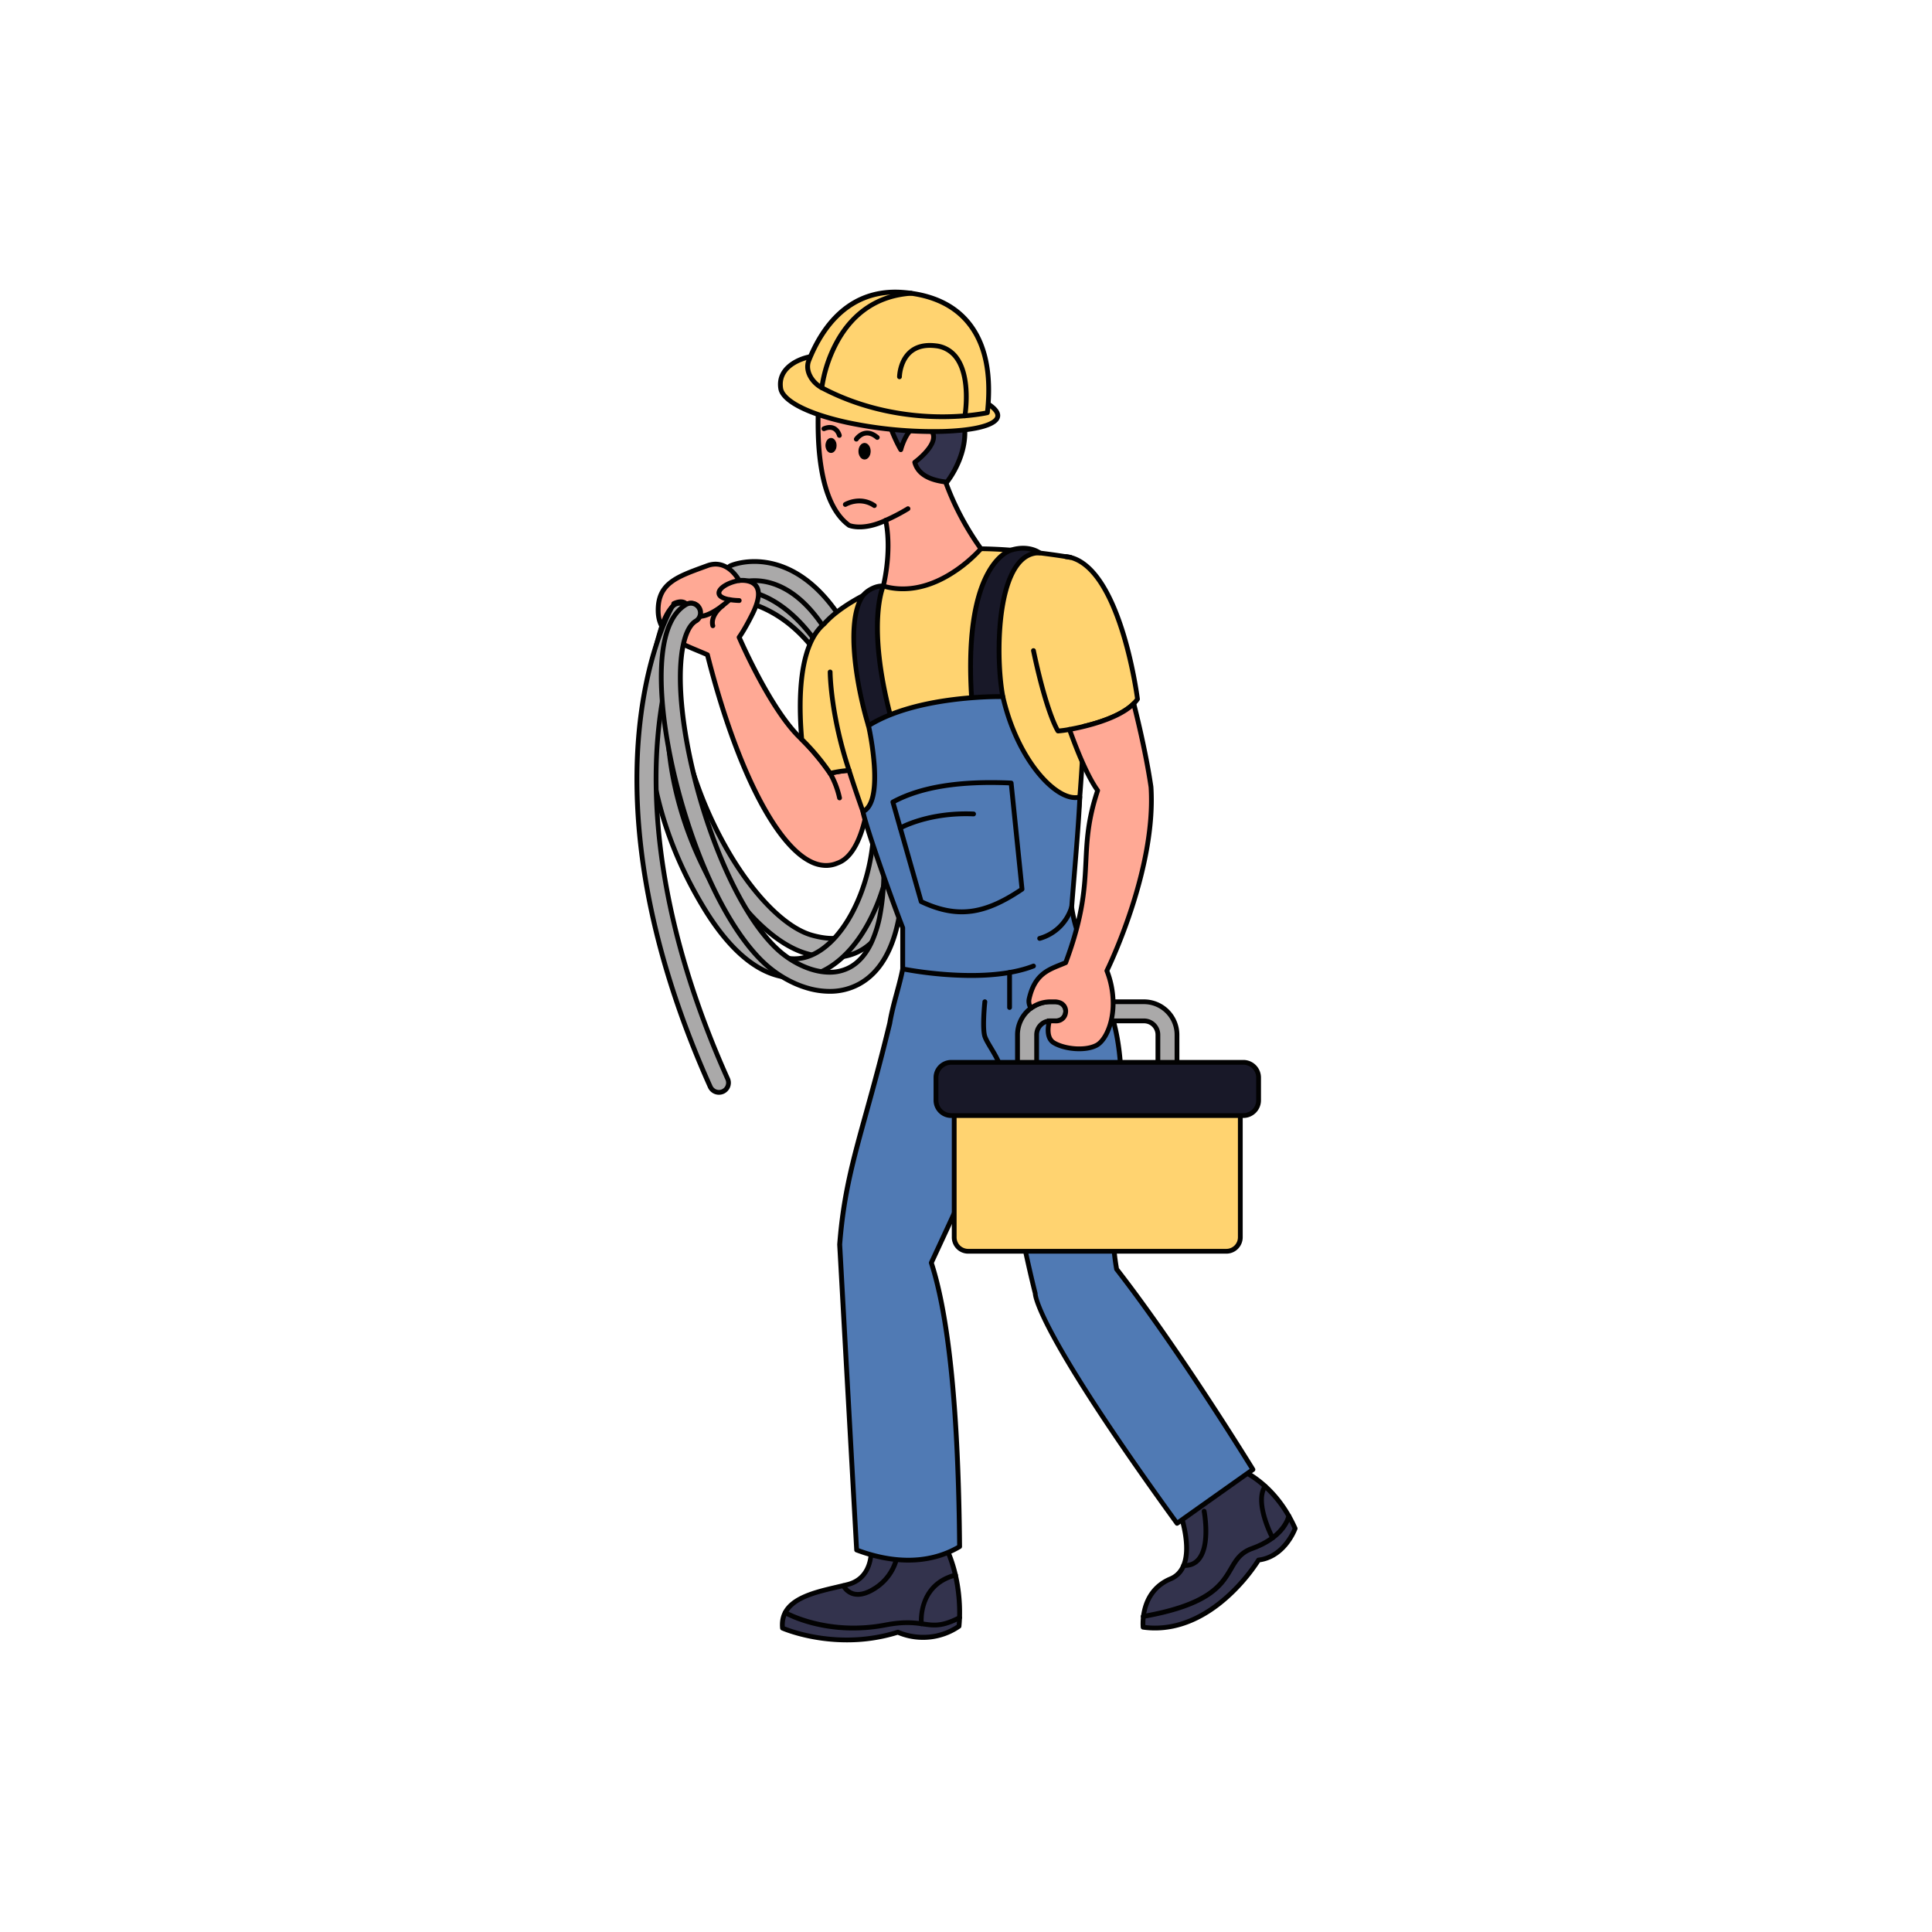 <svg xmlns="http://www.w3.org/2000/svg" id="Layer_1" data-name="Layer 1" viewBox="0 0 2020 2020"><defs><style>.cls-1{fill:#33334d;}.cls-2{fill:#020202;}.cls-3{fill:#aaa9a9;}.cls-4{fill:#ffa995;}.cls-5{fill:#ffd370;}.cls-6{fill:#181828;}.cls-7{fill:#507ab4;}</style></defs><path class="cls-1" d="M1282.49,1531s46.35,10.34,71.63,67.17c0,0-10.8,29.76-38.26,33,0,0-48.43,80.42-120.67,70.2,0,0-4.25-36.77,28.67-50.54s7.11-77.32,7.11-77.32Z"></path><path class="cls-2" d="M1207.65,1704.69a90.46,90.46,0,0,1-12.81-.91,2.49,2.49,0,0,1-2.13-2.18c0-.39-4.08-38.8,30.19-53.14,30.29-12.67,6-73.46,5.75-74.07a2.49,2.49,0,0,1,.73-2.87L1280.9,1529a2.52,2.52,0,0,1,2.13-.52c2,.44,47.88,11.27,73.37,68.59a2.47,2.47,0,0,1,.07,1.87c-.46,1.26-11.34,30.41-39.11,34.45a194.23,194.23,0,0,1-33.08,38.48C1260,1693.51,1233.78,1704.69,1207.65,1704.69Zm-10.1-5.6c35.46,4.19,64.86-14.4,83.4-30.92a188.15,188.15,0,0,0,32.76-38.35,2.5,2.5,0,0,1,1.86-1.2c23-2.69,33.79-25.56,35.84-30.44-22.32-49.21-61.17-62.41-68.32-64.47L1234,1574.23c4,10.67,22.93,65.44-9.13,78.85C1198.21,1664.21,1197.28,1691.59,1197.55,1699.09Z"></path><path class="cls-2" d="M1238.67,1639.3l-1.26,0a2.49,2.49,0,0,1-2.39-2.6,2.53,2.53,0,0,1,2.61-2.39c5.79.25,10.22-1.52,13.56-5.39,11.81-13.67,5.4-48,5.34-48.38a2.5,2.5,0,1,1,4.91-1c.29,1.51,6.93,37.09-6.46,52.6C1250.89,1636.9,1245.41,1639.3,1238.67,1639.3Z"></path><path class="cls-2" d="M1195.44,1692.54a2.51,2.51,0,0,1-.43-5c68.56-12.13,80.43-32.45,90-48.78,5.21-8.94,10.15-17.37,23.2-22.08,33-11.88,36.78-31.93,36.81-32.13a2.53,2.53,0,0,1,2.88-2,2.5,2.5,0,0,1,2.06,2.86c-.16.94-4.12,23.07-40,36-11.35,4.1-15.43,11.07-20.59,19.9-10.06,17.22-22.58,38.64-93.42,51.19A3.13,3.13,0,0,1,1195.44,1692.54Z"></path><path class="cls-2" d="M1330.5,1610.4a2.49,2.49,0,0,1-2.21-1.33c-.82-1.56-19.93-38.27-7.67-56.5a2.5,2.5,0,0,1,4.15,2.79c-10.6,15.76,7.76,51,7.94,51.38a2.5,2.5,0,0,1-2.21,3.66Z"></path><path class="cls-1" d="M910.67,1615.25s4.63,33.85-24.12,41.33-71.56,12.36-68.4,45.7c0,0,55.47,24.91,120.62,4.21,0,0,31.71,15.62,63.91-6.22,0,0,7.18-57.49-25.3-102.33Z"></path><path class="cls-2" d="M885.34,1717.14c-39.55,0-67.82-12.4-68.22-12.58a2.49,2.49,0,0,1-1.46-2c-3-31.18,31.12-39.13,58.5-45.52,4.14-1,8.05-1.88,11.77-2.84,26.22-6.82,22.43-37.28,22.26-38.58a2.5,2.5,0,0,1,1.85-2.75l66.71-17.31a2.52,2.52,0,0,1,2.66,1c32.68,45.11,26,101.71,25.75,104.1a2.51,2.51,0,0,1-1.08,1.75,68.82,68.82,0,0,1-65.48,6.84A178.86,178.86,0,0,1,885.34,1717.14Zm-64.81-16.58c8.84,3.54,59.6,21.94,117.48,3.55a2.57,2.57,0,0,1,1.87.14c.3.15,30.21,14.37,60.43-5.41.74-8.08,4-58.16-24-98l-63,16.35c.44,8-.07,35.08-26.15,41.86-3.77,1-7.71,1.9-11.88,2.87C849,1668,819.23,1675,820.53,1700.56Z"></path><path class="cls-2" d="M896.92,1669.5a20.07,20.07,0,0,1-5.72-.81,19.36,19.36,0,0,1-11.66-9.92,2.5,2.5,0,0,1,4.57-2,14.28,14.28,0,0,0,8.59,7.18c5.74,1.67,12.89-.25,21.23-5.7a49.32,49.32,0,0,0,20.71-28,2.5,2.5,0,0,1,4.89,1c-.16.77-4.1,18.91-22.87,31.17C909.44,1667.13,902.82,1669.5,896.92,1669.5Z"></path><path class="cls-2" d="M963.34,1700.23a2.49,2.49,0,0,1-2.48-2.24c0-.42-4-42.84,37.47-53.56a2.5,2.5,0,1,1,1.25,4.84c-37.22,9.63-33.91,46.64-33.75,48.21a2.5,2.5,0,0,1-2.23,2.74Z"></path><path class="cls-2" d="M892,1704.74c-43.12,0-70.88-15.66-72.31-16.49a2.5,2.5,0,0,1,2.49-4.33c.43.25,43,24.16,103.38,12.6,20-3.83,31.31-2.23,40.37-1,10.81,1.54,18.62,2.64,36.18-6.38a2.5,2.5,0,0,1,2.29,4.45c-19,9.75-27.89,8.48-39.17,6.88-9.15-1.29-19.51-2.76-38.73.91A183.19,183.19,0,0,1,892,1704.74Z"></path><path class="cls-3" d="M931.62,832.44C917.26,754,892.14,694.37,857.71,656c-18-20.06-38.52-34.32-61.4-42.46a10,10,0,1,0-6.71,18.85c22.67,8.07,41.49,22.68,57.12,41.3C882.93,716.81,902,781.46,911.94,836a354.86,354.86,0,0,1,5.79,53.85q3.06,7.89,6.35,16.1c1,2.57,2.07,5.17,3.14,7.79q3.78,9.36,7.86,19.13,1.44-8.67,2.12-18.4C939.47,882.05,934.67,849.16,931.62,832.44Z"></path><path class="cls-2" d="M936.12,941.9l-3.35-8c-2.84-6.82-5.41-13.09-7.87-19.16-1-2.38-1.92-4.76-2.87-7.11l-.27-.69c-2.43-6.07-4.51-11.34-6.36-16.12l-.16-.41V890a353.24,353.24,0,0,0-5.75-53.47c-9-49.08-27.48-116.9-64.67-161.2-16.37-19.49-35.22-33.14-56-40.55a12.5,12.5,0,0,1,8.39-23.56c23.12,8.23,44.12,22.74,62.42,43.15,35,39,60.08,98.8,74.51,177.66h0c3.08,16.86,7.9,50,5.61,82.69-.45,6.49-1.17,12.76-2.14,18.63Zm-15.9-52.51c1.81,4.66,3.83,9.79,6.18,15.68l.27.68c.94,2.34,1.89,4.71,2.87,7.09,1.39,3.46,2.83,7,4.33,10.63.34-3,.62-6,.84-9.13,2.24-32.11-2.51-64.81-5.55-81.45h0C914.9,755,890.24,696,855.85,657.66c-17.74-19.77-38.05-33.83-60.38-41.77a7.5,7.5,0,1,0-5,14.14c21.67,7.71,41.25,21.86,58.2,42.05,30.42,36.24,52.55,91.25,65.76,163.52A358.42,358.42,0,0,1,920.22,889.39Z"></path><path class="cls-3" d="M927.22,913.78c-1.07-2.62-2.11-5.22-3.14-7.79q-5.94-14.87-11.18-28.67a189.74,189.74,0,0,0-1-41.7c-9.82-70.19-32.32-129.69-61.83-168.88-19.72-26.19-42.57-43.31-66.84-48.47a10,10,0,0,1,4.16-19.56c27.5,5.84,53.25,23.66,75.61,52.06a246.27,246.27,0,0,1,18.59,27.4c24.45,41.57,41.78,95.06,50.11,154.68C935.29,858.66,933.64,886.9,927.22,913.78Z"></path><path class="cls-2" d="M927.85,921.93l-2.94-7.2c-1-2.39-1.93-4.77-2.88-7.12l-.27-.69c-4-10.13-7.82-19.79-11.2-28.71l-.2-.53,0-.56a187.25,187.25,0,0,0-1-41.15c-9.56-68.31-31.35-127.87-61.36-167.72-19.72-26.2-42.32-42.63-65.36-47.53a12.5,12.5,0,1,1,5.2-24.45c28.17,6,54.1,23.8,77.05,53a250.16,250.16,0,0,1,18.79,27.68c24.61,41.85,42,95.66,50.43,155.6,3.63,26,2.08,54.3-4.51,81.86Zm-12.41-45c3.32,8.74,7,18.19,11,28.1l.12.29c5-24.45,5.89-49.23,2.69-72.16-8.29-59.3-25.51-112.46-49.79-153.76A247.44,247.44,0,0,0,861,652.32c-22.22-28.21-47.17-45.43-74.17-51.16a7.5,7.5,0,1,0-3.12,14.67c24.23,5.15,47.86,22.24,68.32,49.41,30.51,40.52,52.63,100.9,62.31,170A192.12,192.12,0,0,1,915.44,877Z"></path><path class="cls-3" d="M941.61,948.43q-9.47-22.24-17.53-42.44c-.26-27.81-3.72-60.32-10.35-97.22-14-77.61-33.8-125.53-53.8-155-13.52-19.94-27.11-31.45-39-38-26.73-14.76-48-6.49-48.84-6.13a10,10,0,1,1-7.73-18.44c1.22-.52,30.25-12.43,65.51,6.66,16.45,8.9,31.5,23.06,44.91,42.23A220.86,220.86,0,0,1,887,659.6c19.9,35.84,35.53,84.84,46.46,145.63C944.8,868.6,946.15,914.81,941.61,948.43Z"></path><path class="cls-2" d="M942.87,957.78l-3.56-8.37c-6.18-14.52-12.08-28.81-17.55-42.49l-.17-.43V906c-.26-27.59-3.73-60.16-10.31-96.8-12.22-68-30.19-119.83-53.41-154.05C846.23,638,833.4,625.49,819.74,618c-25.71-14.19-45.85-6.34-46.69-6a12.5,12.5,0,0,1-9.64-23.06c1.25-.53,31.29-12.93,67.67,6.77,16.75,9.06,32.15,23.53,45.77,43a227,227,0,0,1,12.29,19.74c20,36.08,35.75,85.33,46.73,146.4,10.48,58.31,13.25,106.75,8.22,144ZM926.58,905.5c4.3,10.75,8.87,21.88,13.63,33.21,3.37-35.36.26-80.05-9.26-133-10.88-60.53-26.42-109.27-46.18-144.86a217.92,217.92,0,0,0-12-19.3c-13.17-18.83-28-32.78-44-41.47-34.28-18.56-62.17-7-63.34-6.56a7.51,7.51,0,0,0,.06,13.89,7.39,7.39,0,0,0,5.71,0c1-.39,23.26-9.09,51,6.25,14.36,7.92,27.76,21,39.84,38.78,23.61,34.8,41.84,87.28,54.19,156C922.79,845,926.28,877.73,926.58,905.5Z"></path><path class="cls-4" d="M910.8,806.54c-.34,11.74-3.69,84.31-34.74,95.7l-.06,0h0c-44.75,19.65-99.6-73-136.3-217.69-25.41-11.29-51.53-17.65-51.53-46.59s20.5-35.21,51.53-46.59c21.18-7.76,33.18,15.53,33.18,15.53s33.59-4.73,14.12,34.59c-8.83,17.82-14.12,24.71-14.12,24.71s32,74.67,63.82,105.17c.53.51,1.06,1,1.59,1.55a230.64,230.64,0,0,1,16.44,17.93c4.69,5.67,9.15,11.58,13.27,17.62C880,805.66,895.28,803.78,910.8,806.54Z"></path><path class="cls-2" d="M863.7,907.41a38.55,38.55,0,0,1-17-4.23c-38.61-18.85-79.39-99.86-109.19-216.79-3-1.34-6.13-2.62-9.11-3.86-22-9.17-42.8-17.83-42.8-44.53,0-29.52,20.75-37.09,49.48-47.58l3.69-1.35c19.66-7.21,32.12,10,35.4,15.24,3.91-.22,13.48,0,18.42,6.86,4.79,6.63,3.64,17.22-3.42,31.47-6.88,13.9-11.63,21.21-13.5,23.91,4.41,10,33.89,75.44,62.69,103.06.55.52,1.09,1,1.63,1.59a231.26,231.26,0,0,1,16.6,18.1c4.41,5.33,8.59,10.84,12.44,16.4,15.05-3.38,29.23-3.92,42.18-1.62a2.5,2.5,0,0,1,2.06,2.54c-.41,14.26-4.1,85.93-36.24,97.92l-.26.1A32.55,32.55,0,0,1,863.7,907.41ZM748.17,592.34a22.26,22.26,0,0,0-7.65,1.42l-3.7,1.36C708,605.63,690.63,612,690.63,638c0,23.37,18.41,31,39.72,39.91,3.38,1.41,6.87,2.86,10.33,4.4a2.47,2.47,0,0,1,1.4,1.67c29,114.43,70,196.7,106.84,214.71,9.12,4.45,17.88,4.89,26,1.31l.12,0,.12-.05c28.08-10.3,32.41-76.39,33-91.24-12.17-1.84-25.52-1.07-39.68,2.29a2.49,2.49,0,0,1-2.64-1c-4-5.9-8.45-11.77-13.14-17.43a227.35,227.35,0,0,0-16.26-17.74c-.53-.53-1-1-1.57-1.53-31.81-30.5-63.07-102.92-64.39-106a2.52,2.52,0,0,1,.32-2.51c0-.06,5.29-7,13.86-24.3,6.08-12.27,7.41-21.37,3.86-26.31-4.4-6.12-15.28-4.71-15.39-4.69a2.51,2.51,0,0,1-2.57-1.33C770.23,607.35,762.25,592.34,748.17,592.34Z"></path><path class="cls-5" d="M1189.31,730.93a34.68,34.68,0,0,1-3.93,4.66c-12.19,12.25-35.05,19.74-52.26,23.9-.79,26-2.35,51.2-4.15,73.81-4.39,55-10.25,94.82-10.25,94.82-62.47,39.18-175,25.23-175,25.23q-1.07-2.48-2.1-4.92-3.36-7.89-6.53-15.52-4.08-9.78-7.86-19.13c-1.07-2.62-2.11-5.22-3.14-7.79q-3.29-8.22-6.35-16.1-2.49-6.39-4.83-12.57-5.7-15-10.62-28.81c-5.52-15.44-10.33-29.77-14.53-43.06A121.84,121.84,0,0,0,868,808.51c-4.12-6-8.58-12-13.27-17.62A230.64,230.64,0,0,0,838.25,773c-2.71-31-3.15-71.74,8.47-99.28a69.47,69.47,0,0,1,3.33-6.94A53.53,53.53,0,0,1,857.71,656c.71-.77,1.46-1.52,2.22-2.23.54-.5,1.1-1,1.66-1.46h0c.45-.51.91-1,1.38-1.52a99.88,99.88,0,0,1,11.82-10.69c21.25-16.56,48.68-27.32,48.68-27.32L1025.6,573.7c36.61.38,75.55,6.12,88.87,8.26h0l4.72.79h0C1172.19,596.53,1189.31,730.93,1189.31,730.93Z"></path><path class="cls-2" d="M990.57,958.26a431,431,0,0,1-47.17-2.42,2.52,2.52,0,0,1-2-1.5c-.71-1.65-1.41-3.3-2.1-4.93-2.24-5.25-4.44-10.48-6.54-15.54-2.84-6.81-5.41-13.08-7.87-19.15-1-2.38-1.92-4.76-2.87-7.11l-.27-.69c-2.43-6.07-4.51-11.34-6.36-16.12q-2.49-6.4-4.84-12.59c-3.64-9.59-7.21-19.3-10.63-28.85-5-14.12-9.74-28-14-41.26A120.49,120.49,0,0,0,868.54,811a2.49,2.49,0,0,1-2.64-1c-4-5.9-8.45-11.77-13.14-17.43a227.35,227.35,0,0,0-16.26-17.74,2.52,2.52,0,0,1-.74-1.57c-2.64-30.2-3.29-72.15,8.66-100.47a70.32,70.32,0,0,1,3.44-7.17,56.26,56.26,0,0,1,8-11.25c.72-.78,1.51-1.58,2.34-2.35.54-.5,1.08-1,1.63-1.43s.86-1,1.31-1.45a102.43,102.43,0,0,1,12.11-10.95c21.29-16.59,48.16-27.23,49.3-27.67l102.14-39.07a2.55,2.55,0,0,1,.92-.17c36.23.38,74.34,5.91,89.14,8.28l.13,0,4.18.7.53.09.22,0,.05,0c54,14,71.2,144.71,71.91,150.27a2.48,2.48,0,0,1-.43,1.75,37.26,37.26,0,0,1-4.21,5c-12.17,12.23-34.4,19.81-51.59,24.11-.72,22.75-2.1,47-4.1,72-4.34,54.46-10.21,94.59-10.27,95a2.48,2.48,0,0,1-1.14,1.75c-32.74,20.53-79.06,26.39-112.16,27.69C1001.88,958.17,996.07,958.26,990.57,958.26ZM945.44,951c13.11,1.41,113.56,10.77,171-24.41,1-6.92,6.14-44.35,10.07-93.51,2-25.69,3.44-50.48,4.14-73.69a2.52,2.52,0,0,1,1.91-2.36c16.8-4,39.29-11.38,51.08-23.23a33.53,33.53,0,0,0,3.09-3.55c-1.69-12.1-19.67-132.39-68-145.08l-.44-.07-4.07-.68-.11,0c-14.56-2.34-52.19-7.8-88-8.22L924.37,615.1c-.25.1-27.33,10.82-48,27a96.64,96.64,0,0,0-11.53,10.42c-.46.49-.9,1-1.33,1.47l-.11.11-.17.16c-.53.44-1.06.91-1.57,1.38-.73.68-1.43,1.39-2.08,2.09A51.19,51.19,0,0,0,852.24,668a66.24,66.24,0,0,0-3.21,6.69c-11.44,27.11-10.9,67.62-8.37,97.19a235.07,235.07,0,0,1,16,17.47c4.41,5.33,8.58,10.84,12.44,16.4A122.75,122.75,0,0,1,887.58,803a2.49,2.49,0,0,1,2.56,1.74c4.35,13.78,9.23,28.24,14.5,43,3.4,9.53,7,19.21,10.6,28.77q2.34,6.16,4.82,12.55c1.85,4.76,3.92,10,6.34,16.08l.27.68c.94,2.34,1.89,4.71,2.87,7.09,2.44,6.06,5,12.31,7.85,19.11,2.1,5,4.29,10.27,6.52,15.51C944.41,948.64,944.92,949.84,945.44,951Z"></path><path class="cls-4" d="M1025.6,573.71S979,628.77,923.48,612.77c0,0,9.34-35.42,2.53-68.73-24.33,11.51-38.29,5.2-38.29,5.2-45.89-33.18-29.65-153.88-29.65-153.88C868,337.47,971,349.47,995.72,404.53c8.74,19.48-12.47,81.65-12.47,81.65S992.19,527.12,1025.6,573.71Z"></path><path class="cls-2" d="M944,618.14a76.14,76.14,0,0,1-21.18-3,2.5,2.5,0,0,1-1.72-3c.08-.34,8.54-33.08,3.08-64.5-23.3,10-36.87,4.15-37.46,3.89a2.34,2.34,0,0,1-.43-.26C866.58,537,855.46,506.32,853.19,460a405.24,405.24,0,0,1,2.41-65c3.74-21.94,20.66-36.35,46.44-39.62,17.65-2.25,37.81,1.16,55.32,9.35,19,8.87,33.41,22.63,40.64,38.75,8.64,19.25-9.72,75.56-12.15,82.8,1.32,5.43,11.37,43.54,41.78,85.95a2.49,2.49,0,0,1-.12,3.07,145.58,145.58,0,0,1-30.81,26C979.11,612.49,961.21,618.14,944,618.14ZM926.49,611c47.33,12,88.23-29.15,95.92-37.46-32.38-45.81-41.51-86.41-41.6-86.82a2.45,2.45,0,0,1,.08-1.34c.21-.61,20.79-61.46,12.55-79.82-14.87-33.15-58.7-49.27-90.77-45.19-23.44,3-38.8,15.89-42.13,35.42-.15,1.1-15.45,119.08,28.4,151.25,1.71.64,14.69,4.83,36-5.25a2.51,2.51,0,0,1,2.19,0,2.49,2.49,0,0,1,1.33,1.74C934.37,572.42,928.47,602.36,926.49,611Z"></path><path class="cls-1" d="M920.19,405.71s5.65,36.7,21.65,64.47c0,0,8.94-35.3,28.23-23.06s-13.64,36.23-13.64,36.23c3.69,13.73,18,19.08,33.58,20.71,0,0,25.24-31.06,17.24-65.88S920.19,405.71,920.19,405.71Z"></path><path class="cls-2" d="M990,506.56h-.26c-20.26-2.13-32.28-9.71-35.74-22.55a2.51,2.51,0,0,1,.94-2.67c5.3-3.86,19-15.84,18.68-24.78-.1-2.9-1.7-5.29-4.9-7.32-3.55-2.25-6.76-2.76-9.8-1.55-8,3.19-13.31,17.76-14.67,23.11a2.5,2.5,0,0,1-4.59.64c-16-27.85-21.72-63.82-21.95-65.34a2.5,2.5,0,0,1,2.4-2.88c3.31-.1,81.2-2,89.57,34.41,8.17,35.6-16.67,66.71-17.74,68A2.51,2.51,0,0,1,990,506.56Zm-30.68-22.28c3.37,9.42,13.29,15.18,29.55,17.14,4.18-5.66,22.75-33,15.93-62.68-6.61-28.8-67.55-30.55-81.65-30.56,1.56,8.43,6.94,34,18.08,55.66,2.5-6.78,7.62-17.54,15.84-20.81,4.57-1.82,9.39-1.15,14.33,2,4.64,2.94,7.07,6.77,7.22,11.38C979,467.89,964.12,480.52,959.33,484.28Z"></path><path class="cls-5" d="M846.48,373.09s-34.44,6.47-30.2,33.14c1.64,10.38,21.32,25,69.84,35.56C969.51,460,1077,451,1033,422.31Z"></path><path class="cls-2" d="M975.53,453.73a441.47,441.47,0,0,1-89.94-9.5c-42.69-9.32-69.52-23.38-71.78-37.61-3.65-23,19.47-33.6,32.21-36a2.55,2.55,0,0,1,1.1,0l186.55,49.23a2.66,2.66,0,0,1,.73.32c9.39,6.13,13,12.06,10.66,17.6-5.11,12.19-38.54,15.08-58,15.72C983.28,453.67,979.43,453.73,975.53,453.73ZM846.41,375.65c-4.32.94-31.24,7.68-27.67,30.19,1.42,8.92,20.06,23.06,67.91,33.5a432.34,432.34,0,0,0,100.23,9.21c36.12-1.19,51.43-7.56,53.56-12.66,1.61-3.82-4.44-8.61-8.44-11.26Zm.54-.11Z"></path><path class="cls-5" d="M859.22,405.38c-10.31-5.46-17.9-17.74-13.55-28.56,9.25-23,35.23-76.7,99.57-71.05,65.92,5.78,95.38,51.36,87.11,125.72C1032.35,431.49,945.77,451.2,859.22,405.38Z"></path><path class="cls-2" d="M985.46,438.21q-3.54,0-7.28-.09c-29.89-.74-75-6.64-120.13-30.53h0c-11.12-5.89-19.66-19.36-14.7-31.7,20.72-51.55,56-76.65,102.11-72.61,30.26,2.65,53.44,13.56,68.89,32.43,18.21,22.23,25.1,54.55,20.48,96.06a2.5,2.5,0,0,1-1.93,2.16C1032.08,434.12,1013.76,438.21,985.46,438.21Zm-125.07-35c44.22,23.41,88.44,29.2,117.75,29.94,26.67.68,46.18-2.6,51.92-3.7,4.07-39.25-2.51-69.7-19.58-90.53-14.56-17.79-36.59-28.09-65.46-30.62-43.67-3.83-77.22,20.2-97,69.49-3.86,9.6,3.43,20.67,12.4,25.42Z"></path><path class="cls-2" d="M1008.82,437.23a2,2,0,0,1-.42,0,2.5,2.5,0,0,1-2-2.88c.07-.39,6.42-39.16-8.5-59.05A28.17,28.17,0,0,0,977.78,364c-10.35-1.21-18.59.82-24.53,6-10,8.81-10.3,23.82-10.31,24a2.49,2.49,0,0,1-2.5,2.47h0a2.5,2.5,0,0,1-2.47-2.53c0-.7.35-17.4,12-27.66,7-6.2,16.6-8.64,28.41-7.26a33,33,0,0,1,23.5,13.28c16.2,21.62,9.71,61.2,9.42,62.88A2.5,2.5,0,0,1,1008.82,437.23Z"></path><path class="cls-2" d="M859.23,407.88l-.28,0a2.49,2.49,0,0,1-2.21-2.75A144.33,144.33,0,0,1,872.48,357c12.1-22.41,35.8-49.78,80-52.88a2.5,2.5,0,0,1,.35,5c-33.59,2.35-59.11,19.22-75.85,50.13a142.33,142.33,0,0,0-15.25,46.41A2.5,2.5,0,0,1,859.23,407.88Z"></path><path class="cls-2" d="M926,546.54a2.5,2.5,0,0,1-1-4.79,199,199,0,0,0,23-12,2.5,2.5,0,0,1,2.66,4.24A203.73,203.73,0,0,1,927,546.33,2.58,2.58,0,0,1,926,546.54Z"></path><path class="cls-2" d="M877.78,836.74a2.51,2.51,0,0,1-2.46-2,89.58,89.58,0,0,0-9.53-24.94,2.5,2.5,0,0,1,4.34-2.49,93.12,93.12,0,0,1,10.11,26.52,2.5,2.5,0,0,1-2,2.91A2.45,2.45,0,0,1,877.78,836.74Z"></path><path class="cls-5" d="M1119.21,582.75l-4.72-.79A27.05,27.05,0,0,1,1119.21,582.75Z"></path><path class="cls-2" d="M1119.21,585.26a2.58,2.58,0,0,1-.39,0l-.57-.09-4.16-.7a2.5,2.5,0,0,1,.59-5,31.23,31.23,0,0,1,5.16.86,2.51,2.51,0,0,1-.63,4.93Z"></path><path class="cls-2" d="M887.75,808a2.5,2.5,0,0,1-2.37-1.72C865.69,747.1,865.46,703,865.46,702.59a2.5,2.5,0,0,1,5,0c0,.43.25,43.75,19.66,102.08a2.5,2.5,0,0,1-1.58,3.16A2.72,2.72,0,0,1,887.75,808Z"></path><path class="cls-2" d="M772.84,630.39h-.08c-15.26-.51-23.19-3.88-23.58-10-.47-7.43,11.71-14,23.26-15.89a2.5,2.5,0,1,1,.8,4.93C761.9,611.24,754,617,754.17,620.05c.11,1.76,4.19,4.86,18.75,5.34a2.5,2.5,0,0,1-.08,5Z"></path><path class="cls-2" d="M731.21,647a16,16,0,0,1-4.5-.62c-4.61-1.36-8-5-9.45-10.24-.59-2.07-1.57-3.38-3-4-2.91-1.24-7.29.46-8.73,1.22a2.5,2.5,0,0,1-2.35-4.41c.74-.4,7.41-3.8,13-1.41,2,.84,4.59,2.78,5.85,7.23.71,2.5,2.33,5.71,6,6.8,4.11,1.21,13.9.67,33.3-16.48a2.5,2.5,0,1,1,3.31,3.75C751.08,640.94,739.83,647,731.21,647Z"></path><path class="cls-2" d="M745.31,656.74a2.48,2.48,0,0,1-2.32-1.58c-.19-.46-4.35-11.54,11.07-23.95a2.5,2.5,0,0,1,3.13,3.9c-12.37,9.95-9.59,18.13-9.56,18.21a2.5,2.5,0,0,1-1.4,3.25A2.46,2.46,0,0,1,745.31,656.74Z"></path><path class="cls-3" d="M703.8,633.42c-.21.23-.43.44-.65.67C703.36,633.86,703.58,633.64,703.8,633.42Z"></path><path class="cls-2" d="M705,635.79l-3.71-3.35a10.84,10.84,0,0,1,.82-.84l3.5,3.57-.26.25Z"></path><path class="cls-3" d="M935.08,932.91h0c-3.88,23.26-11.86,40.81-23.85,52.36-.39.38-.79.75-1.19,1.12-10.73,9.77-24.06,14.67-39.81,14.67a98.74,98.74,0,0,1-26.69-4c-19.88-5.6-41.19-20.95-61.7-43.93a321.3,321.3,0,0,1-35.23-48.57,438.17,438.17,0,0,1-40.55-89.65,384.74,384.74,0,0,1-15.65-68.2c-.07-.52-.13-1-.2-1.56-4.35-34.78-4.39-62.3-.15-82.29q3.78-17.88,12.12-27.67c.32-.37.64-.73,1-1.08a10,10,0,0,1,12.47-2,8.46,8.46,0,0,1,.86.56l.78-.49a10,10,0,0,1,12.26,1.59,12.76,12.76,0,0,1,.14,1.4,10,10,0,0,1-8.82,10.27,8.11,8.11,0,0,0-2.22,1.59c-2.59,2.43-6.79,8.3-9.39,21.86-2.76,14.33-3.74,37.26.82,73.8a363,363,0,0,0,15.13,66.41,418,418,0,0,0,38.59,85.2c26.9,44.86,58.75,76.08,85.19,83.53,21,5.91,36.56,3.89,47.62-6.18,16.69-15.2,22.06-47.24,21.15-81.72q3.06,7.89,6.35,16.1c.51,1.29,1,2.58,1.56,3.88s1,2.6,1.58,3.91c.63,1.56,1.26,3.12,1.91,4.7s1.29,3.17,2,4.76,1.31,3.19,2,4.81S934.4,931.28,935.08,932.91Z"></path><path class="cls-2" d="M870.23,1003.57a101.47,101.47,0,0,1-27.37-4.12C822.75,993.78,801,978.34,780,954.78a324.62,324.62,0,0,1-35.51-48.95,442.75,442.75,0,0,1-40.78-90.17A386.74,386.74,0,0,1,687.93,747l-.2-1.55c-4.37-34.94-4.41-62.91-.12-83.14,2.6-12.29,6.86-22,12.67-28.78q.53-.62,1.05-1.17a12.5,12.5,0,0,1,15.17-2.67A12.49,12.49,0,0,1,731.3,632l.57.58.12.8a14.78,14.78,0,0,1,.17,1.67,12.59,12.59,0,0,1-10.56,12.79,6.73,6.73,0,0,0-1.26,1c-2.16,2-6.13,7.36-8.65,20.52-3.33,17.28-3.05,41.84.84,73a359.07,359.07,0,0,0,15,65.95A417.06,417.06,0,0,0,765.91,893c26.58,44.32,57.88,75.12,83.73,82.41,20.08,5.66,34.89,3.82,45.26-5.62C913,953.27,916,917.26,915.23,890l-.38-14.41L920.06,889c1.84,4.75,3.86,9.86,6.34,16.08.51,1.29,1,2.57,1.55,3.86s1,2.6,1.58,3.9c.64,1.57,1.26,3.13,1.91,4.7s1.29,3.17,1.95,4.76,1.31,3.19,2,4.81c.51,1.25,1,2.49,1.55,3.74l.66,1.57,0,.93c-4,23.77-12.24,41.85-24.59,53.74-.37.37-.77.74-1.17,1.11C900.56,998.42,886.6,1003.57,870.23,1003.57ZM710.63,633.25a7.46,7.46,0,0,0-5.61,2.5c-.36.38-.65.72-.95,1.06-5.25,6.15-9.14,15.09-11.56,26.55-4.18,19.69-4.12,47.1.18,81.46l.2,1.54a381,381,0,0,0,15.55,67.76,437.18,437.18,0,0,0,40.31,89.14,318.82,318.82,0,0,0,35,48.19c20.4,22.85,41.32,37.78,60.52,43.19a96.65,96.65,0,0,0,26,3.93c15.08,0,27.91-4.71,38.13-14l1.13-1.07c11.44-11,19.18-27.93,23-50.28l-.19-.44c-.53-1.26-1-2.52-1.56-3.77-.67-1.61-1.33-3.22-2-4.81s-1.32-3.18-2-4.77l-1.91-4.7c-.54-1.3-1.06-2.61-1.58-3.92s-1.05-2.59-1.57-3.89-1-2.55-1.49-3.76c-.62,25.87-5.42,55.22-22,70.31-11.75,10.7-28.1,12.9-50,6.74-27-7.62-59.44-39.27-86.66-84.65a422.63,422.63,0,0,1-38.82-85.72A363.91,363.91,0,0,1,707.57,743c-4-31.69-4.22-56.78-.79-74.58,2.64-13.81,7-20.24,10.13-23.21a10.57,10.57,0,0,1,2.92-2l.35-.16.37,0a7.54,7.54,0,0,0,6.61-7.7c0-.09,0-.18,0-.28a7.53,7.53,0,0,0-8.62-.65l-.68.43-1.46,1-1.4-1a6.17,6.17,0,0,0-.6-.39A7.52,7.52,0,0,0,710.63,633.25Z"></path><path class="cls-3" d="M927.22,913.78A221.43,221.43,0,0,1,917,945.7c-15.27,37.54-38.19,63.4-64.56,72.82a65.12,65.12,0,0,1-22,3.85c-12.05,0-24.25-3.36-36.1-10C774.14,1001,754.6,980,736.29,949.91c-22.46-36.86-38.7-75.48-48.28-114.78A358.2,358.2,0,0,1,677.81,740c1.55-54.08,15.22-88.14,15.8-89.56A10,10,0,0,1,712.13,658c-.28.69-13,33.09-14.36,83.53-1.21,46.7,7.46,119,55.6,198,16.51,27.09,33.6,45.73,50.79,55.4,14.16,8,28.15,9.57,41.58,4.78,34.94-12.49,62.52-66.16,67.16-122.37q5.24,13.81,11.18,28.67C925.11,908.56,926.15,911.16,927.22,913.78Z"></path><path class="cls-2" d="M830.46,1024.87c-12.56,0-25.12-3.48-37.33-10.35-20.59-11.58-40.43-32.88-59-63.3-22.59-37.07-38.93-75.93-48.58-115.49A361.07,361.07,0,0,1,675.31,740c1.57-54.55,15.4-89,16-90.43a12.49,12.49,0,0,1,16.29-6.85A12.52,12.52,0,0,1,714.45,659c-.13.31-12.87,32.27-14.18,82.65-1.2,46.36,7.41,118.09,55.24,196.6,16.28,26.72,33.06,45.07,49.88,54.53,13.49,7.59,26.79,9.14,39.51,4.6,32.65-11.67,60.82-63.36,65.51-120.22l.91-11,3.92,10.34c3.37,8.89,7.12,18.52,11.16,28.63l.27.68c.94,2.34,1.89,4.71,2.87,7.09l.3.74-.19.79a224.82,224.82,0,0,1-10.3,32.28c-15.55,38.21-39,64.57-66,74.23A67.78,67.78,0,0,1,830.46,1024.87ZM702.86,646.74a7.56,7.56,0,0,0-2.9.59,7.37,7.37,0,0,0-4,4.08c-.58,1.41-14.08,35-15.62,88.69a355.61,355.61,0,0,0,10.13,94.44c9.52,39.07,25.67,77.45,48,114.07,18.08,29.69,37.32,50.4,57.16,61.56,11.44,6.44,23.18,9.7,34.87,9.7a62.71,62.71,0,0,0,21.17-3.7c25.68-9.17,48.09-34.53,63.09-71.41A219.16,219.16,0,0,0,924.6,914c-.87-2.14-1.72-4.27-2.57-6.37l-.27-.69c-2.62-6.56-5.13-12.92-7.48-19-3.24,24.43-10.7,48.31-21.39,68.18-12.64,23.48-29.09,39.8-46.31,46-14.15,5.05-28.83,3.38-43.65-5-17.56-9.88-35-28.82-51.69-56.27-48.47-79.55-57.19-152.31-56-199.34,1.33-51.31,14.41-84.08,14.55-84.41a7.52,7.52,0,0,0-4.12-9.77A7.6,7.6,0,0,0,702.86,646.74Z"></path><path class="cls-3" d="M755.76,1141.25a10,10,0,0,1-13.22-5c-32.7-72.9-55.24-144.42-67-212.59-9.44-54.73-12-107.44-7.57-156.68,4.25-47.37,14.07-82.26,22.08-104.11,6.27-17.15,11.43-26.27,11.9-27.09a10.61,10.61,0,0,1,1.19-1.66,10,10,0,0,1,12.47-2,8.46,8.46,0,0,1,.86.56,10,10,0,0,1,2.82,13.09c0,.08-.28.5-.68,1.27a194.37,194.37,0,0,0-9.39,21.86,361.39,361.39,0,0,0-16.79,64.67q-1.08,6.36-2,13.17-1.54,11.14-2.63,23.46c-6.47,74.6.94,197.24,73,357.88A10,10,0,0,1,755.76,1141.25Z"></path><path class="cls-2" d="M751.67,1144.62a12.52,12.52,0,0,1-11.41-7.37c-32.79-73.1-55.39-144.83-67.17-213.19-9.48-54.91-12-107.85-7.6-157.33C669.82,718.44,680,683.11,687.71,662c6.27-17.15,11.5-26.46,12.08-27.47a13.48,13.48,0,0,1,1.48-2.07,12.55,12.55,0,0,1,15.6-2.53c.36.21.74.45,1.1.71a12.45,12.45,0,0,1,3.5,16.35c-.1.16-.3.53-.63,1.17a193.52,193.52,0,0,0-9.26,21.58,360.47,360.47,0,0,0-16.68,64.22c-.73,4.3-1.41,8.71-2,13.1-1.06,7.6-1.94,15.45-2.62,23.33-6.44,74.31,1,196.5,72.8,356.64a12.52,12.52,0,0,1-6.28,16.52h0A12.46,12.46,0,0,1,751.67,1144.62Zm-41-511.37a7.46,7.46,0,0,0-5.61,2.5,8.2,8.2,0,0,0-.9,1.27c-.55.94-5.58,9.92-11.71,26.68-7.65,20.85-17.66,55.73-21.94,103.48-4.39,49.05-1.86,101.54,7.54,156,11.72,67.95,34.19,139.27,66.81,212a7.52,7.52,0,0,0,6.85,4.42,7.35,7.35,0,0,0,3.06-.65h0a7.51,7.51,0,0,0,3.78-9.91c-72.29-161.12-79.72-284.22-73.22-359.12.69-8,1.58-15.9,2.64-23.59.62-4.44,1.31-8.9,2-13.24A365.28,365.28,0,0,1,706.89,668a196.19,196.19,0,0,1,9.51-22.15c.45-.87.72-1.35.78-1.44a7.45,7.45,0,0,0-2.16-9.74,6.71,6.71,0,0,0-.63-.41A7.52,7.52,0,0,0,710.63,633.25Z"></path><path class="cls-3" d="M941.61,948.43c-6.49,48.09-25,70.44-43.5,80.48a63.83,63.83,0,0,1-30.79,7.59,82.67,82.67,0,0,1-22.59-3.3c-16.38-4.65-32.7-14.06-46-26.49-30.63-28.73-60.41-84.25-81.71-152.33-4.14-13.24-7.82-26.47-11-39.49-7-28.75-11.67-56.53-13.62-81.37-1.44-18.21-1.44-34.83.11-49.09,2.85-26.16,10.9-43.59,23.93-51.8l.78-.49a10,10,0,0,1,12.26,1.59,10.52,10.52,0,0,1,1.45,1.89,10,10,0,0,1-3.49,13.71c-7.57,4.5-12.92,17.73-15,37.26-3.48,31.91,1.62,76.5,12.74,122.47,12.49,51.63,32.58,105,56.66,144.05,9.64,15.64,19.92,29,30.61,39,19.7,18.47,51.91,32.36,76.11,19.22,9.37-5.09,17-13.81,22.67-26.06a123.29,123.29,0,0,0,9-29.18q4.15-21.72,3.87-50.11c.51,1.29,1,2.58,1.56,3.88s1,2.6,1.58,3.91c.63,1.56,1.26,3.12,1.91,4.7s1.29,3.16,2,4.76,1.31,3.19,2,4.81,1.34,3.23,2,4.86h0Q938.26,940.54,941.61,948.43Z"></path><path class="cls-2" d="M867.32,1039a85.35,85.35,0,0,1-23.27-3.39c-16.75-4.76-33.44-14.37-47-27.07-30.93-29-61-84.93-82.39-153.41-4.12-13.18-7.83-26.52-11-39.64-7-28.63-11.73-56.9-13.68-81.77-1.47-18.62-1.44-35.3.11-49.56,2.94-27,11.38-45,25.09-53.64l.76-.48a12.5,12.5,0,1,1,12.85,21.44c-6.79,4-11.83,16.93-13.84,35.38-3.35,30.75,1.16,73.94,12.69,121.62C740.74,862.77,761.29,915,784,951.8c9.86,16,20,29,30.19,38.5,19.06,17.87,50.1,31.39,73.21,18.85,8.85-4.81,16.12-13.2,21.59-24.92a120.88,120.88,0,0,0,8.79-28.59c2.73-14.25,4-30.95,3.83-49.62l-.14-13.5,5,12.56c.51,1.28,1,2.56,1.55,3.85s1,2.6,1.58,3.9c.64,1.57,1.26,3.13,1.91,4.7s1.29,3.17,1.95,4.76,1.31,3.19,2,4.81c.51,1.25,1,2.49,1.55,3.74l.66,1.58q3.09,7.4,6.33,15l.27.64-.09.68c-5.61,41.53-20.68,69.23-44.79,82.34A66.11,66.11,0,0,1,867.32,1039ZM722.39,633.24a7.6,7.6,0,0,0-3.86,1l-.68.43c-12.39,7.81-20.05,24.62-22.82,50-1.51,14-1.55,30.31-.1,48.63,1.93,24.6,6.62,52.6,13.56,81,3.18,13,6.87,26.26,11,39.34,21.17,67.68,50.7,122.81,81,151.25,13,12.17,28.94,21.37,44.93,25.91a80.18,80.18,0,0,0,21.91,3.2,61.26,61.26,0,0,0,29.59-7.28c22.51-12.24,36.68-38.46,42.13-77.94q-3.22-7.57-6.27-14.89l-.46-1.12c-.53-1.26-1-2.52-1.56-3.77-.67-1.61-1.33-3.22-2-4.81s-1.32-3.18-2-4.77l-.33-.82a237.37,237.37,0,0,1-3.82,38,126.16,126.16,0,0,1-9.17,29.78c-5.93,12.71-13.92,21.86-23.74,27.19a46.49,46.49,0,0,1-22.43,5.46c-20.36,0-41.88-11.27-56.58-25-10.49-9.84-20.93-23.14-31-39.52-23-37.23-43.71-90-57-144.78-11.67-48.22-16.21-92-12.8-123.33,2.24-20.61,7.86-34.15,16.25-39.14a7.39,7.39,0,0,0,3.44-4.59,7.5,7.5,0,0,0-.82-5.69,8.38,8.38,0,0,0-1.1-1.43A7.44,7.44,0,0,0,722.39,633.24Z"></path><path class="cls-2" d="M1106.19,766.77a2.53,2.53,0,0,1-2.07-1.09c-.48-.71-11.91-18.08-26-84.8a2.5,2.5,0,1,1,4.89-1c11.8,56,21.81,76.87,24.5,81.8,5.31-.49,10.09-1.45,10.14-1.47a2.5,2.5,0,0,1,1,4.9,110.83,110.83,0,0,1-12.32,1.69Z"></path><path class="cls-6" d="M1048.49,728.36c-8.83-46.59-5.86-151.53,38.54-150.23,0,0-11.12-8.64-29.77-3,0,0-50.39,11.92-41.41,154.38l18.52,17.83Z"></path><path class="cls-2" d="M1034.37,749.87a2.51,2.51,0,0,1-1.74-.7l-18.51-17.82a2.52,2.52,0,0,1-.76-1.65c-3.76-59.56,2.17-104,17.64-132,11.48-20.8,24.25-24.62,25.58-25,19.64-5.94,31.49,3,32,3.4a2.5,2.5,0,0,1-1.61,4.48c-7.5-.22-14.13,3-19.69,9.5-23.11,27.08-22.92,102.92-16.32,137.77a2.48,2.48,0,0,1-.45,2l-14.12,19a2.47,2.47,0,0,1-1.8,1Zm-16.08-21.45,15.77,15.18,11.77-15.86c-6.19-34.17-7.42-111.51,17.62-140.86a31.3,31.3,0,0,1,14.65-10.08c-4.7-1.27-11.51-1.86-20.12.75l-.15.05c-.1,0-12,3.24-22.83,23.22C1024.93,619.46,1013.88,656.71,1018.29,728.42Z"></path><path class="cls-6" d="M908,758.71c-12.59-41.17-24.26-109.52-5.74-136,4.9-6.18,14.52-10.72,21.2-9.93,0,0-17.7,37.84,7.24,134.6l-7.06,18.87Z"></path><path class="cls-2" d="M923.66,768.74a2.54,2.54,0,0,1-1.08-.24L906.93,761a2.55,2.55,0,0,1-1.31-1.53c-10.73-35.1-25.67-109.17-5.39-138.17l.09-.13c5.45-6.87,16-11.74,23.46-10.86a2.51,2.51,0,0,1,2,3.55c-.17.36-17,38.48,7.39,132.91a2.48,2.48,0,0,1-.08,1.5L926,767.12a2.45,2.45,0,0,1-1.4,1.44A2.53,2.53,0,0,1,923.66,768.74Zm-13.57-11.8,12.19,5.86,5.82-15.57c-20.67-80.64-12-120.34-8.24-131.9a26.72,26.72,0,0,0-15.57,8.86C887.81,647.89,895.7,709.35,910.09,756.94Z"></path><path class="cls-7" d="M1309.93,1536.47l-79.33,56.24C1080,1385,1082.37,1352.36,1082.37,1352.36s-34.94-135.53-35.7-232.6c-22.07,94.62-28.79,105-73,200.53,21.26,65.32,28.58,181,29.57,296.77-27.36,16.22-63.69,20-107.61,3.53l-17.8-319.38c6-78.48,25.1-118.71,52.39-231.68,3.33-19.71,9.94-38.14,13.52-56.5V970c-14.73-38-40.22-111-41.49-121.53,23.56-11.13,5.74-89.8,5.74-89.8,51.88-32.47,140.47-30.35,140.47-30.35C1064,796.12,1106,839.89,1129,833.3c-1.38,32.58-6.24,84.62-8.55,115.13h0c4.72,35.28,26.81,71.54,26.81,71.54-.67.27-1.35.54-2,.8,11.74,21.5,23.48,49.48,26.33,93.45,7.19,111.08-16.45,141.08-4.1,212.72C1234,1412.51,1309.93,1536.47,1309.93,1536.47Z"></path><path class="cls-2" d="M949.67,1633.73c-17.28,0-35.71-3.59-54.89-10.79a2.52,2.52,0,0,1-1.62-2.21l-17.8-319.38c0-.11,0-.22,0-.33,4-52.4,14.07-88.66,28-138.84,7.18-25.94,15.32-55.34,24.46-93.15,1.84-10.85,4.67-21.35,7.4-31.5,2.3-8.52,4.47-16.58,6.07-24.74V970.51c-14.73-38.11-40.17-110.84-41.47-121.7a2.5,2.5,0,0,1,1.41-2.56c17.83-8.42,9.2-65.65,4.37-87a2.52,2.52,0,0,1,1.11-2.68c51.92-32.49,138.22-30.81,141.86-30.72a2.5,2.5,0,0,1,2.38,1.94c11.77,51.37,37.92,86.69,58.62,98.9,7.14,4.21,13.61,5.66,18.73,4.19a2.5,2.5,0,0,1,3.19,2.51c-1,23.18-3.68,55.62-6,84.24-.93,11.25-1.82,21.88-2.48,30.66,4.65,34.3,26.22,70,26.43,70.36a2.48,2.48,0,0,1,.24,2.09,2.41,2.41,0,0,1-.91,1.24c10.54,19.74,22.46,47.93,25.33,92.06,3.58,55.32-.41,90.14-3.92,120.86-3.54,31-6.35,55.56-.32,91,65.82,84.69,141.51,208,142.27,209.27a2.49,2.49,0,0,1-.68,3.34l-79.33,56.24a2.5,2.5,0,0,1-3.48-.57c-141.35-195-148.42-236.4-148.69-241.46-1.64-6.44-30.73-121.91-35.16-213.88-17.25,71.55-26,90.49-58.89,161.23-2.94,6.35-6.09,13.12-9.45,20.39,18.31,57,28.19,156.78,29.39,296.58a2.48,2.48,0,0,1-1.23,2.17C988.24,1628.88,969.73,1633.73,949.67,1633.73Zm-51.6-14.91c38.81,14.21,74.25,13.11,102.69-3.18-1.26-139.3-11.16-238.41-29.44-294.57a2.57,2.57,0,0,1,.11-1.83c3.52-7.6,6.8-14.67,9.87-21.28,35.33-76.09,42.68-91.93,62.94-178.76a2.47,2.47,0,0,1,2.71-1.92,2.5,2.5,0,0,1,2.22,2.46c.75,95.65,35.27,230.65,35.62,232a2.39,2.39,0,0,1,.07.8c0,1.33,1.42,36.64,146.31,236.7l75.4-53.45c-10.06-16.3-80-128.73-141.11-207.31a2.42,2.42,0,0,1-.49-1.11c-6.29-36.46-3.29-62.67.18-93,3.48-30.52,7.44-65.11,3.88-120-2.91-45-15.44-73-26-92.41a2.49,2.49,0,0,1,.65-3.16c-5.06-8.81-21.55-39.38-25.68-69.84a2.54,2.54,0,0,1,0-.73c.67-8.86,1.56-19.62,2.51-31,2.26-27.29,4.81-58.07,5.89-80.89-5.75.59-12.36-1.22-19.32-5.33-21.36-12.6-48.19-48.38-60.51-100.17-13-.05-89.07.9-135.66,29.08a317.37,317.37,0,0,1,5.64,39.34c2,27.51-1.87,44.5-11.43,50.58,3,14.23,26,80.52,41.05,119.3a2.56,2.56,0,0,1,.17.9v43a2.52,2.52,0,0,1,0,.48c-1.64,8.42-3.85,16.63-6.19,25.32-2.71,10.07-5.52,20.47-7.32,31.12l0,.17c-9.16,37.93-17.32,67.4-24.52,93.39-14.33,51.72-23.8,85.91-27.8,137.73Z"></path><path class="cls-2" d="M1046.67,1122.26a2.5,2.5,0,0,1-2.49-2.27c-.61-6.9-5.69-15.37-10.17-22.85-2.94-4.91-5.49-9.15-6.68-12.7-3.06-9.09-.24-36.17-.12-37.32a2.5,2.5,0,0,1,5,.53c-.8,7.52-2.37,28.51-.12,35.2,1,3,3.55,7.25,6.23,11.72,4.76,7.94,10.14,16.93,10.86,25a2.49,2.49,0,0,1-2.27,2.71Z"></path><path class="cls-3" d="M1104.29,1067.38h-7.11s0,0,0,0a14.54,14.54,0,0,0-13.34,14.47v40.79a10.26,10.26,0,0,1-9.38,10.37,10,10,0,0,1-10.62-10V1081.9a34.57,34.57,0,0,1,34.53-34.52h5.18a15.48,15.48,0,0,1,3.77.68C1118.13,1051.31,1115.58,1067.38,1104.29,1067.38Z"></path><path class="cls-2" d="M1073.82,1135.58a12.42,12.42,0,0,1-8.56-3.39,12.56,12.56,0,0,1-3.93-9.11v-41.17a37.21,37.21,0,0,1,15-29.76,36.69,36.69,0,0,1,22-7.27h5.18a18,18,0,0,1,4.49.79,11.89,11.89,0,0,1,8.55,13.53,12.24,12.24,0,0,1-12.29,10.68l-6.92,0a12.08,12.08,0,0,0-11,12v40.79a12.71,12.71,0,0,1-11.73,12.86C1074.34,1135.58,1074.08,1135.58,1073.82,1135.58Zm29.66-85.7h-5.12a31.75,31.75,0,0,0-19,6.28,32.19,32.19,0,0,0-13,25.75v41.17a7.51,7.51,0,0,0,8,7.49,7.81,7.81,0,0,0,7-7.87v-40.79a17.11,17.11,0,0,1,13.35-16.62v-.41h9.61a7.26,7.26,0,0,0,7.35-6.41,7,7,0,0,0-5.05-8A13.63,13.63,0,0,0,1103.48,1049.88Z"></path><path d="M1097.18,1067.38h.73l-.74,0S1097.18,1067.4,1097.18,1067.38Z"></path><path class="cls-2" d="M1096.67,1068v-1.1h1.68l0,1h-.38l-.73,0Z"></path><path class="cls-3" d="M1230.65,1081.9v41.18a10,10,0,0,1-20,0V1081.9a14.54,14.54,0,0,0-14.53-14.52h-58.58v-20h58.58A34.57,34.57,0,0,1,1230.65,1081.9Z"></path><path class="cls-2" d="M1220.65,1135.58a12.51,12.51,0,0,1-12.5-12.5v-41.17a12,12,0,0,0-12-12H1135v-25h61.08a37.07,37.07,0,0,1,37,37v41.17A12.51,12.51,0,0,1,1220.65,1135.58Zm-80.61-70.7h56.08a17,17,0,0,1,17,17v41.17a7.5,7.5,0,0,0,15,0v-41.17a32.07,32.07,0,0,0-32-32H1140Z"></path><rect class="cls-5" x="997.67" y="1138.55" width="299.13" height="169.7" rx="14.57"></rect><path class="cls-2" d="M1282.24,1310.76h-270a17.09,17.09,0,0,1-17.07-17.07V1153.12a17.09,17.09,0,0,1,17.07-17.07h270a17.09,17.09,0,0,1,17.07,17.07v140.57A17.09,17.09,0,0,1,1282.24,1310.76Zm-270-169.71a12.08,12.08,0,0,0-12.07,12.07v140.57a12.09,12.09,0,0,0,12.07,12.07h270a12.09,12.09,0,0,0,12.07-12.07V1153.12a12.08,12.08,0,0,0-12.07-12.07Z"></path><rect class="cls-6" x="978.6" y="1110.73" width="337.29" height="55.64" rx="15.93"></rect><path class="cls-2" d="M1300,1168.87H994.52a18.44,18.44,0,0,1-18.42-18.42v-23.79a18.45,18.45,0,0,1,18.42-18.43H1300a18.45,18.45,0,0,1,18.42,18.43v23.79A18.44,18.44,0,0,1,1300,1168.87Zm-305.44-55.64a13.44,13.44,0,0,0-13.42,13.43v23.79a13.43,13.43,0,0,0,13.42,13.42H1300a13.43,13.43,0,0,0,13.42-13.42v-23.79a13.44,13.44,0,0,0-13.42-13.43Z"></path><path class="cls-4" d="M1163.81,1047.38a79.1,79.1,0,0,1-2.1,20c-3.16,13.2-9.41,22.61-15.54,25.68-12.7,6.35-34,3.53-44.39-2.83-8.22-5-5.92-17.75-4.61-22.8,0,0,0,0,0,0h7.11c11.29,0,13.84-16.07,3-19.32a15.48,15.48,0,0,0-3.77-.68h-5.18a34.32,34.32,0,0,0-20.51,6.77h0c-3-5.33-2-9.06-1.72-10.28,6.34-27.49,22.07-30.49,38.06-37.38l.06,0c33.43-89.64,10.84-112.94,33.43-180-10.5-14.48-21.37-41.22-29.47-63.84,15.42-2.76,50.87-10.64,67.19-27,6,23.82,13.6,57,18,87.35,5.64,87.89-46.15,192-46.15,192A93.71,93.71,0,0,1,1163.81,1047.38Z"></path><path class="cls-2" d="M1128.33,1099.11c-10.4,0-21.15-2.63-27.86-6.74-9.57-5.89-7.22-19.72-5.74-25.48a2.5,2.5,0,0,1,2.45-2h7.11a7.26,7.26,0,0,0,7.35-6.41,7,7,0,0,0-5.05-8,13.63,13.63,0,0,0-3.11-.58h-5.12a31.75,31.75,0,0,0-19,6.28,2.51,2.51,0,0,1-3.69-.78c-3.37-6.05-2.33-10.51-2-12,5.9-25.6,20.15-31.35,33.94-36.9,1.53-.62,3.1-1.25,4.66-1.91,17.93-48.4,19.31-76.86,20.64-104.39,1.08-22.37,2.11-43.51,12-73.32-8.63-12.32-18.39-33.65-29.05-63.41a2.51,2.51,0,0,1,1.91-3.31c14.5-2.59,50-10.35,65.86-26.34a2.5,2.5,0,0,1,4.2,1.16c5.76,23,13.58,56.78,18.09,87.59l0,.2c5.32,83-40.66,181.34-45.93,192.28a95.52,95.52,0,0,1,6.31,32.28,81.15,81.15,0,0,1-2.17,20.63c-3.17,13.24-9.62,23.71-16.85,27.33C1142,1098,1135.24,1099.11,1128.33,1099.11Zm-29.16-29.23c-1,4.85-2.13,14.51,3.92,18.23,9.84,6,30.31,8.55,42,2.72,5.85-2.93,11.44-12.36,14.23-24a76.24,76.24,0,0,0,2-19.37h0a91.08,91.08,0,0,0-6.36-31.58,2.54,2.54,0,0,1,.09-2c.52-1,51.39-104.45,45.9-190.62-4.23-28.82-11.37-60.31-17-82.94-16.82,14.06-47.08,21.35-62.43,24.29,10.29,28.35,20,49.22,28.14,60.45a2.47,2.47,0,0,1,.35,2.26c-10,29.79-11.06,50.87-12.14,73.18-1.36,28.1-2.77,57.16-21.32,106.9a2.5,2.5,0,0,1-1.22,1.36l-.19.09c-1.91.83-3.84,1.6-5.69,2.35-13.75,5.54-25.62,10.32-30.92,33.3a10,10,0,0,0,.33,6,36.63,36.63,0,0,1,19.48-5.55h5.18a18,18,0,0,1,4.49.79,11.89,11.89,0,0,1,8.55,13.53,12.24,12.24,0,0,1-12.29,10.68Z"></path><path class="cls-7" d="M933.56,838.56c32.4-17.48,75.3-22,123.65-19.88l11.36,111c-37.76,25.59-66.49,31.25-105.43,13Z"></path><path class="cls-2" d="M1005.55,955.93c-13.93,0-28-3.71-43.47-11a2.54,2.54,0,0,1-1.34-1.58L931.15,839.24a2.51,2.51,0,0,1,1.22-2.88c29.67-16,70.53-22.61,124.95-20.18a2.49,2.49,0,0,1,2.37,2.25l11.37,111a2.51,2.51,0,0,1-1.08,2.32C1045.93,948,1025.85,955.93,1005.55,955.93Zm-40.31-15c35.34,16.23,62.87,12.83,100.69-12.48l-11-107.34c-51.33-2.08-90.11,4-118.42,18.73Z"></path><path class="cls-2" d="M941.28,868.21a2.5,2.5,0,0,1-1.25-4.67c1.22-.7,30.45-17,78-15a2.5,2.5,0,1,1-.22,5c-46-2-75,14.18-75.32,14.34A2.42,2.42,0,0,1,941.28,868.21Z"></path><path class="cls-2" d="M1015.14,1022.47a397.13,397.13,0,0,1-71.87-7,2.5,2.5,0,1,1,1-4.9c.84.18,84.52,16.91,135.43-2.88a2.5,2.5,0,0,1,1.81,4.66C1061.74,1020.05,1037.64,1022.47,1015.14,1022.47Z"></path><path class="cls-2" d="M1087,983.65a2.5,2.5,0,0,1-.69-4.9A46,46,0,0,0,1118,947.83a2.5,2.5,0,0,1,4.86,1.21,51.06,51.06,0,0,1-35.14,34.52A2.78,2.78,0,0,1,1087,983.65Z"></path><path class="cls-2" d="M1055.55,1055.89a2.5,2.5,0,0,1-2.5-2.5v-36.62a2.5,2.5,0,1,1,5,0v36.62A2.5,2.5,0,0,1,1055.55,1055.89Z"></path><ellipse cx="903.93" cy="471.79" rx="5.89" ry="8.16"></ellipse><path class="cls-2" d="M903.93,480.45c-3.52,0-6.39-3.89-6.39-8.66s2.87-8.67,6.39-8.67,6.39,3.89,6.39,8.67S907.46,480.45,903.93,480.45Zm0-16.33c-3,0-5.39,3.44-5.39,7.67s2.42,7.66,5.39,7.66,5.39-3.44,5.39-7.66S906.91,464.12,903.93,464.12Z"></path><ellipse cx="868.88" cy="465.74" rx="5.3" ry="7.35"></ellipse><path class="cls-2" d="M868.88,473.58c-3.2,0-5.81-3.52-5.81-7.84s2.61-7.85,5.81-7.85,5.8,3.52,5.8,7.85S872.07,473.58,868.88,473.58Zm0-14.69c-2.65,0-4.81,3.07-4.81,6.85s2.16,6.84,4.81,6.84,4.8-3.07,4.8-6.84S871.52,458.89,868.88,458.89Z"></path><path class="cls-2" d="M895.31,461.65a2.45,2.45,0,0,1-1.39-.43,2.5,2.5,0,0,1-.69-3.46c.18-.26,4.34-6.37,11.47-7.35,4.71-.64,9.47,1.06,14.15,5.07a2.5,2.5,0,0,1-3.25,3.8c-3.54-3-7-4.35-10.18-3.92-4.89.65-8,5.14-8,5.19A2.5,2.5,0,0,1,895.31,461.65Z"></path><path class="cls-2" d="M914.2,531.12a2.54,2.54,0,0,1-1.39-.42c-13.71-9.19-27.55-1.19-27.69-1.1a2.5,2.5,0,0,1-2.55-4.31c.68-.4,16.73-9.67,33,1.25a2.5,2.5,0,0,1-1.39,4.58Z"></path><path class="cls-2" d="M877.59,457.7a2.51,2.51,0,0,1-2.43-1.89c0-.08-1.1-4.08-4.37-5.71-2.19-1.09-5-.93-8.39.47a2.5,2.5,0,1,1-1.92-4.62c4.8-2,9-2.09,12.59-.3,5.34,2.7,6.88,8.7,6.94,9a2.48,2.48,0,0,1-2.42,3.1Z"></path></svg>
